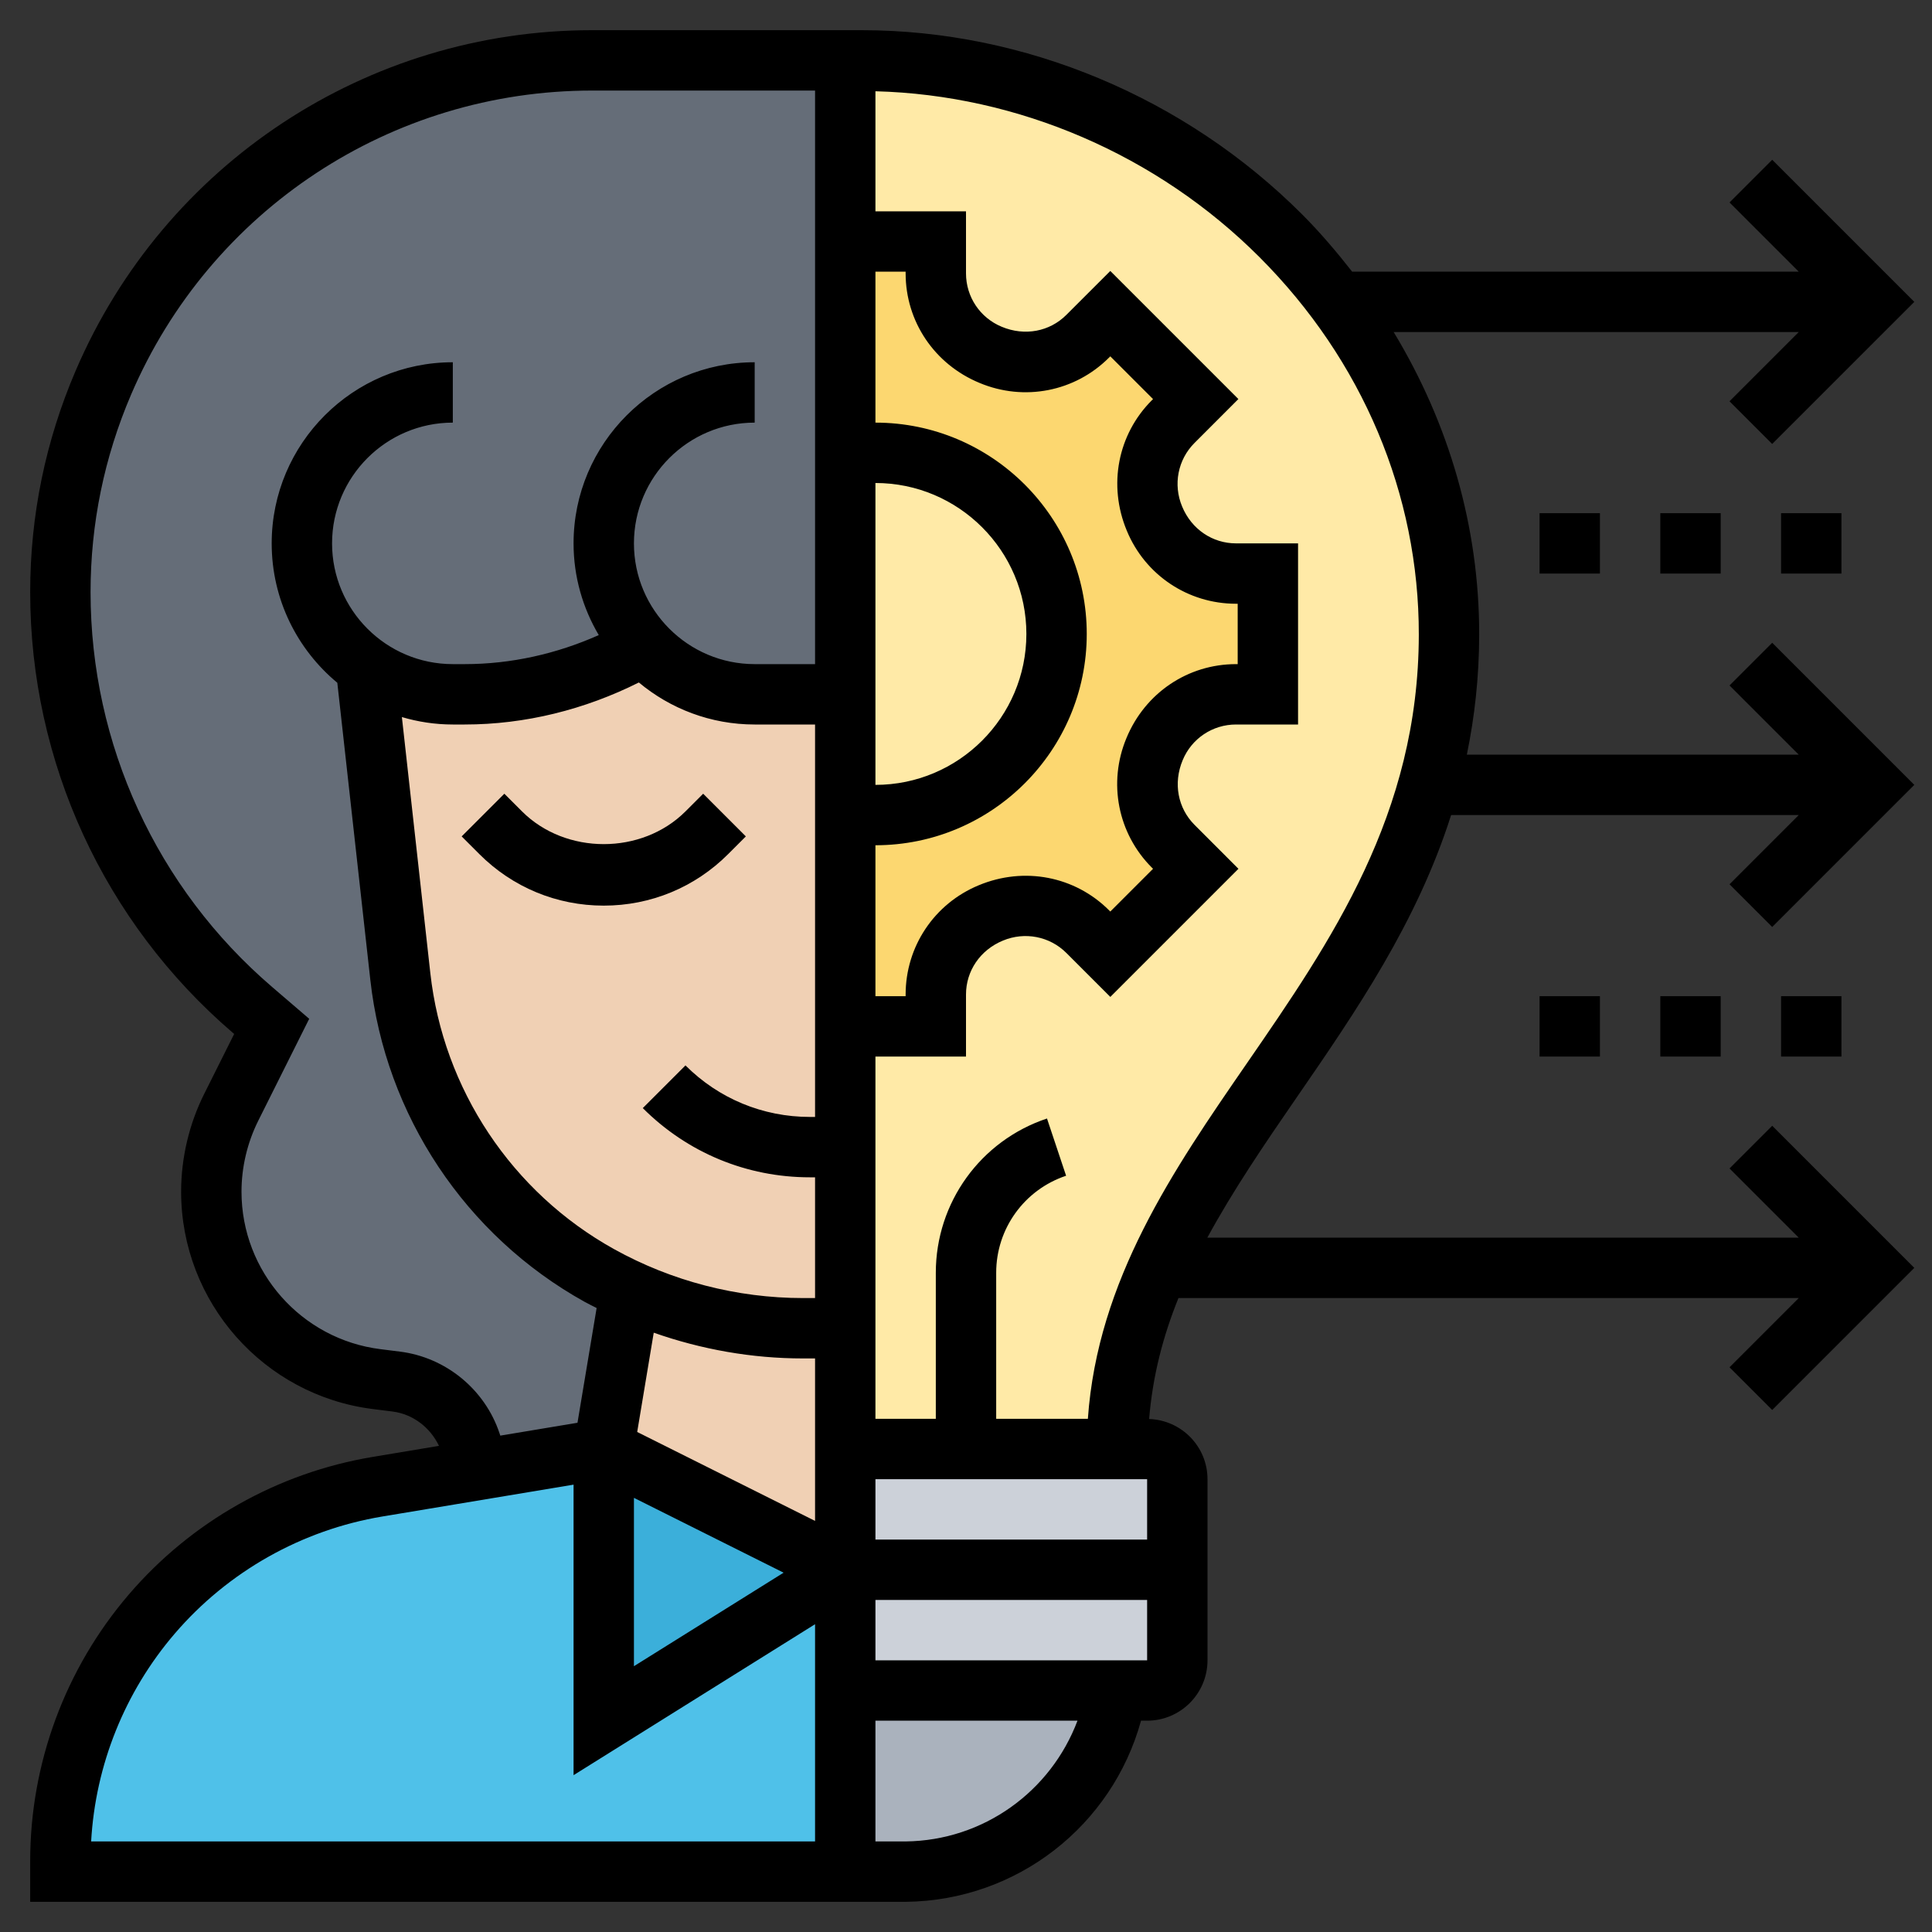 <svg id="_x33_0" enable-background="new 0 0 64 64" height="512" viewBox="0 0 64 64" width="512" xmlns="http://www.w3.org/2000/svg"><rect x="0" y="0" width="64" height="64" fill="#333333" stroke="none"/><g><g><g><path d="m28 8v7.08 7.92h-3c-1.38 0-2.63-.56-3.54-1.46-.04-.04-.08-.08-.12-.13-1.8 1.04-3.85 1.59-5.95 1.59h-.39c-1.07 0-2.06-.34-2.88-.91l1.14 10.25c.46 4.18 2.92 7.87 6.59 9.91.33.18.67.35 1.02.51l-.87 5.24-4.11.69v-.01l-.29-.89c-.37-1.09-1.33-1.88-2.48-2.02l-.64-.08c-1.56-.2-2.94-.97-3.91-2.07-.98-1.11-1.57-2.56-1.57-4.14 0-.97.23-1.93.66-2.8l1.34-2.68-.63-.54c-2.02-1.74-3.61-3.86-4.7-6.23-1.09-2.36-1.67-4.95-1.67-7.61 0-2.39.48-4.75 1.42-6.94 2.78-6.48 9.15-10.68 16.19-10.68h8.39z" fill="#656d78"/></g><g><path d="m28 56v6c-6.4 0-26 0-26 0v-.35c0-1.5.27-2.97.78-4.36s1.27-2.68 2.25-3.82c1.92-2.24 4.57-3.74 7.48-4.22l3.38-.56 4.11-.69v9l8-5z" fill="#4fc1e9"/></g><g><path d="m28 52-8 5v-9z" fill="#3bafda"/></g><g><path d="m28 48v4l-8-4 .87-5.24c1.8.82 3.75 1.24 5.73 1.24h1.4z" fill="#f0d0b4"/></g><g><path d="m28 38v6h-1.4c-1.98 0-3.93-.42-5.73-1.24-.35-.16-.69-.33-1.02-.51-3.67-2.04-6.13-5.73-6.59-9.91l-1.14-10.25c.82.57 1.81.91 2.88.91h.39c2.1 0 4.15-.55 5.95-1.59.04.05.08.09.12.13.91.9 2.16 1.46 3.54 1.46h3v3.92 7.08z" fill="#f0d0b4"/></g><g><path d="m28 56h9c-.57 3.44-3.53 5.96-7 6-.01 0-.75 0-2 0z" fill="#aab2bd"/></g><g><path d="m39 52v3c0 .55-.45 1-1 1h-1-9v-4z" fill="#ccd1d9"/></g><g><path d="m39 49v3h-11v-4h4 5 1c.55 0 1 .45 1 1z" fill="#ccd1d9"/></g><g><path d="m28.54 2c-.18 0-.36 0-.54 0v46h4 5c0-2.2.53-4.16 1.36-6 2.37-5.27 7.19-9.61 8.96-16 .43-1.52.68-3.17.68-4.97.02-10.47-8.99-19.03-19.46-19.03z" fill="#ffeaa7"/></g><g><path d="m31 32.95v1.05h-3v-7.08c.33.05.66.08 1 .08 3.31 0 6-2.69 6-6s-2.69-6-6-6c-.34 0-.67.03-1 .08v-7.08h3v1.05c0 1.19.71 2.25 1.8 2.7.01 0 .03.01.04.01 1.09.46 2.35.22 3.19-.62l.75-.75 2.83 2.83-.75.75c-.84.84-1.08 2.1-.62 3.19 0 .01.01.03.01.04.45 1.09 1.51 1.8 2.7 1.8h1.05v4h-1.05c-1.19 0-2.25.71-2.7 1.8 0 .01-.01.03-.01.04-.46 1.09-.22 2.35.62 3.19l.75.75-2.83 2.83-.75-.75c-.84-.84-2.1-1.08-3.19-.62-.01 0-.03.01-.04.01-1.09.45-1.8 1.51-1.8 2.7z" fill="#fcd770"/></g></g><g><path d="m15.879 28.293c1.1 1.101 2.564 1.707 4.121 1.707s3.021-.606 4.121-1.707l.586-.586-1.414-1.414-.586.586c-1.446 1.445-3.968 1.445-5.414 0l-.586-.586-1.414 1.414z"/><path d="m51 17h2v2h-2z"/><path d="m55 17h2v2h-2z"/><path d="m59 17h2v2h-2z"/><path d="m58.707 21.293-1.414 1.414 2.293 2.293h-10.995c.255-1.239.406-2.552.409-3.968.005-3.56-.994-6.995-2.833-10.032h13.418l-2.293 2.293 1.414 1.414 4.708-4.707-4.707-4.707-1.414 1.414 2.293 2.293h-14.794c-.512-.654-1.052-1.291-1.65-1.891-3.877-3.882-9.198-6.109-14.598-6.109h-8.932c-7.455 0-14.17 4.429-17.107 11.283-.999 2.329-1.505 4.797-1.505 7.333 0 5.62 2.448 10.941 6.715 14.599l.042.036-.99 1.98c-.502 1.003-.767 2.125-.767 3.246 0 3.652 2.733 6.748 6.355 7.2l.645.081c.679.085 1.251.528 1.542 1.138l-2.2.367c-3.137.523-6.005 2.141-8.074 4.556-2.107 2.457-3.268 5.594-3.268 8.832v1.349h1 28.012c3.68-.043 6.827-2.519 7.786-6h.202c1.103 0 2-.897 2-2v-6c0-1.08-.862-1.958-1.934-1.993.116-1.415.458-2.74.972-4.007h20.548l-2.293 2.293 1.414 1.414 4.707-4.707-4.707-4.707-1.414 1.414 2.293 2.293h-19.592c.852-1.567 1.884-3.085 2.954-4.637 1.973-2.863 3.986-5.794 5.122-9.363h11.516l-2.293 2.293 1.414 1.414 4.707-4.707zm-26.256-8.607c1.478.618 3.161.288 4.287-.84l.042-.042 1.416 1.416-.042.042c-1.126 1.127-1.456 2.81-.827 4.318.607 1.47 2.027 2.42 3.618 2.42h.055v2h-.055c-1.591 0-3.011.95-3.631 2.452-.616 1.477-.286 3.159.84 4.286l.042.042-1.416 1.416-.042-.042c-1.128-1.127-2.812-1.457-4.319-.827-1.469.608-2.419 2.027-2.419 3.618v.055h-1v-5c3.86 0 7-3.141 7-7s-3.14-7-7-7v-5h1v.055c0 1.591.95 3.011 2.451 3.631zm5.549 36.314v2h-9v-2zm-16.837-26.392c1.041.868 2.379 1.392 3.837 1.392h2v13h-.171c-1.557 0-3.021-.606-4.122-1.707l-1.414 1.414c1.479 1.479 3.445 2.293 5.536 2.293h.171v4h-.401c-2.185 0-4.35-.561-6.259-1.622-3.383-1.879-5.658-5.298-6.085-9.144l-.942-8.48c.535.158 1.101.246 1.687.246h.395c2.007 0 3.979-.496 5.768-1.392zm7.837-6.608c2.757 0 5 2.243 5 5s-2.243 5-5 5zm-2.401 29h.401v5.382l-5.892-2.946.548-3.289c1.584.557 3.257.853 4.943.853zm-5.599 4.618 4.958 2.479-4.958 3.098zm-4.453-2.14c-.484-1.452-1.779-2.514-3.298-2.704l-.645-.081c-2.625-.328-4.604-2.571-4.604-5.216 0-.812.192-1.624.555-2.351l1.688-3.377-1.227-1.053c-3.823-3.276-6.016-8.044-6.016-13.08 0-2.264.452-4.466 1.343-6.546 2.622-6.117 8.615-10.07 15.269-10.07h7.388v19h-2c-2.206 0-4-1.794-4-4s1.794-4 4-4v-2c-3.309 0-6 2.691-6 6 0 1.109.308 2.146.835 3.038-1.395.622-2.906.962-4.44.962h-.395c-2.206 0-4-1.794-4-4s1.794-4 4-4v-2c-3.309 0-6 2.691-6 6 0 1.856.847 3.516 2.174 4.618l1.093 9.837c.499 4.488 3.153 8.478 7.101 10.671.13.072.264.136.396.204l-.634 3.801-2.557.426zm-10.761 6.641c1.765-2.059 4.209-3.438 6.885-3.884l6.329-1.054v9.624l8-5.001v7.196h-23.981c.142-2.528 1.112-4.95 2.767-6.881zm24.214 6.881h-1v-4h6.693c-.882 2.345-3.115 3.971-5.693 4zm-1-6v-2h9v2zm12.301-19.772c-2.433 3.528-4.941 7.17-5.264 11.772h-3.037v-4.838c0-1.46.931-2.751 2.316-3.214l-.633-1.896c-2.203.734-3.683 2.788-3.683 5.11v4.838h-2v-12h3v-2.055c0-.778.465-1.473 1.222-1.786.726-.303 1.551-.142 2.103.409l1.456 1.456 4.244-4.244-1.455-1.456c-.551-.552-.712-1.377-.393-2.141.296-.718.99-1.183 1.768-1.183h2.055v-6h-2.055c-.778 0-1.473-.465-1.786-1.222-.303-.726-.142-1.551.409-2.103l1.455-1.456-4.243-4.243-1.457 1.456c-.551.551-1.376.712-2.141.392-.718-.297-1.182-.991-1.182-1.769v-2.055h-3v-3.977c4.715.122 9.331 2.099 12.726 5.499 3.408 3.413 5.281 7.854 5.274 12.506-.009 5.948-2.902 10.143-5.699 14.2z"/><path d="m51 33h2v2h-2z"/><path d="m55 33h2v2h-2z"/><path d="m59 33h2v2h-2z"/></g></g></svg>